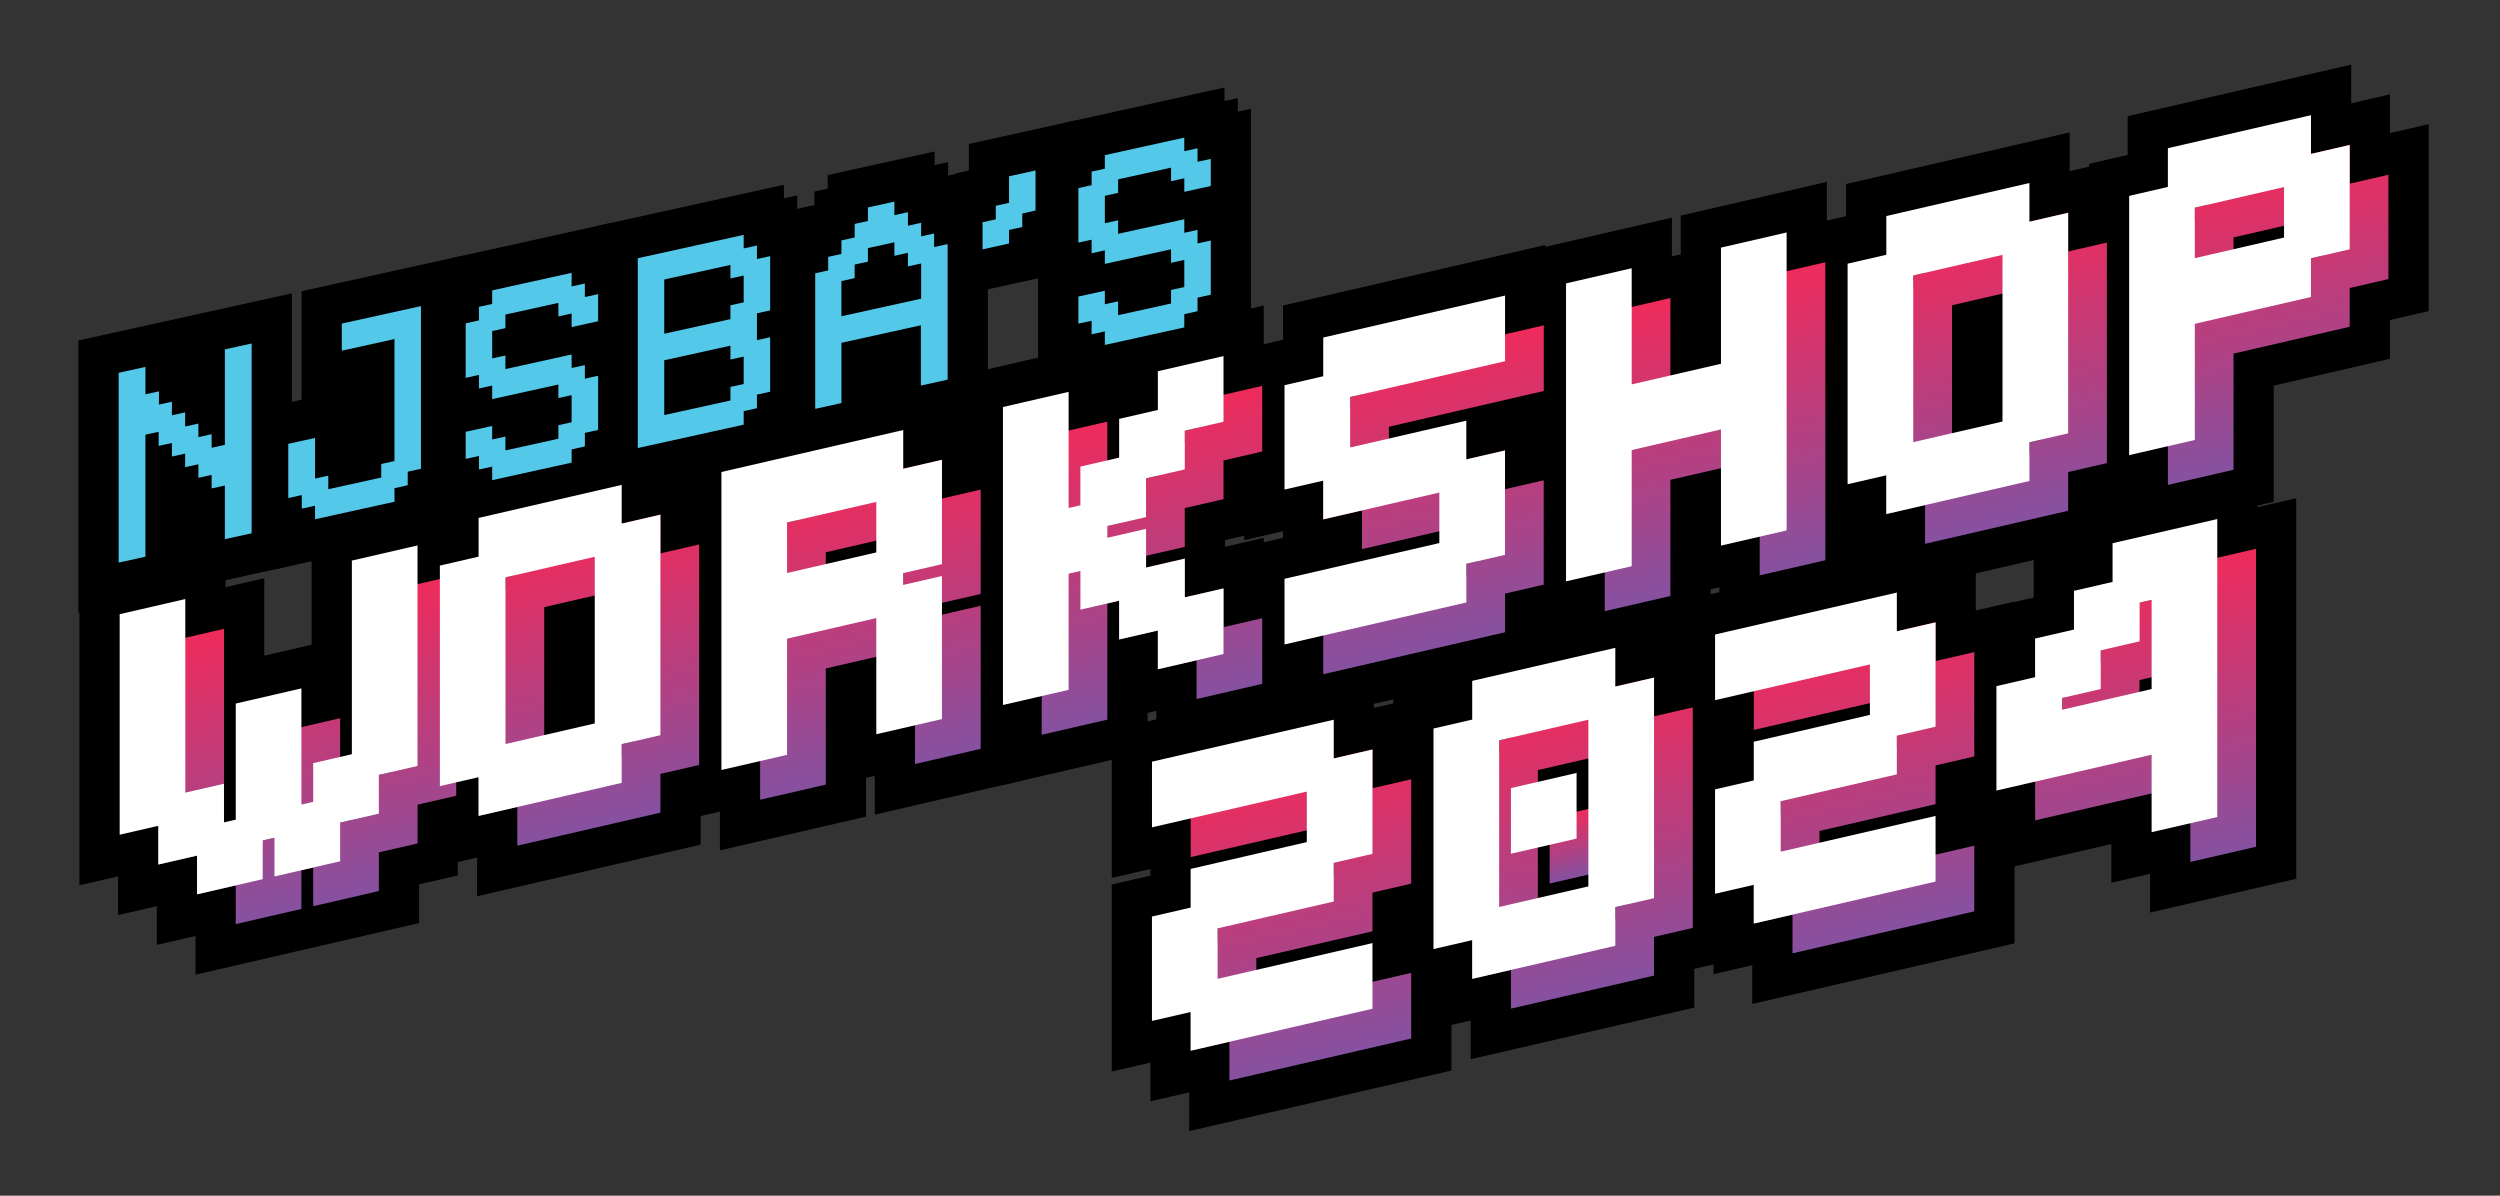 <svg xmlns="http://www.w3.org/2000/svg" xmlns:xlink="http://www.w3.org/1999/xlink" id="a" width="797.363" height="381.354" viewBox="0 0 797.363 381.354"><rect x="0" y="0" width="797.363" height="381.354" fill="#333333" stroke="none"/><defs><style>.o,.p,.q,.r,.s,.t,.u,.v,.w,.x,.y,.z,.aa,.ab,.ac,.ad{stroke-width:0px;}.p{fill:#54c8e9;}.q{fill:#fff;}.r{fill:url(#b);}.s{fill:url(#c);}.t{fill:url(#e);}.u{fill:url(#f);}.v{fill:url(#d);}.w{fill:url(#j);}.x{fill:url(#i);}.y{fill:url(#h);}.z{fill:url(#m);}.aa{fill:url(#g);}.ab{fill:url(#k);}.ac{fill:url(#n);}.ad{fill:url(#l);}</style><linearGradient id="b" x1="98.016" y1="606.923" x2="98.016" y2="511.878" gradientTransform="translate(0 -294.822) rotate(-13.002) scale(1.026 .974) skewX(-12.364)" gradientUnits="userSpaceOnUse"><stop offset="0" stop-color="#8651a0"></stop><stop offset="1" stop-color="#ee2b5b"></stop></linearGradient><linearGradient id="c" x1="187.814" y1="602.647" x2="187.814" y2="507.607" gradientTransform="translate(0 -294.822) rotate(-13.002) scale(1.026 .974) skewX(-12.364)" gradientUnits="userSpaceOnUse"><stop offset="0" stop-color="#8651a0"></stop><stop offset="1" stop-color="#ee2b5b"></stop></linearGradient><linearGradient id="d" x1="277.612" y1="605.885" x2="277.612" y2="510.845" xlink:href="#c"></linearGradient><linearGradient id="e" x1="367.411" y1="605.89" x2="367.411" y2="510.846" xlink:href="#c"></linearGradient><linearGradient id="f" x1="457.209" y1="607.314" x2="457.209" y2="512.274" xlink:href="#c"></linearGradient><linearGradient id="g" x1="547.008" y1="607.926" x2="547.008" y2="512.886" xlink:href="#c"></linearGradient><linearGradient id="h" x1="636.806" y1="610.033" x2="636.806" y2="514.993" xlink:href="#c"></linearGradient><linearGradient id="i" x1="726.604" y1="609.135" x2="726.604" y2="514.097" xlink:href="#c"></linearGradient><linearGradient id="j" x1="414.926" y1="729.98" x2="414.926" y2="634.94" xlink:href="#c"></linearGradient><linearGradient id="k" x1="504.724" y1="727.792" x2="504.724" y2="632.752" xlink:href="#c"></linearGradient><linearGradient id="l" x1="504.724" y1="690.742" x2="504.724" y2="669.802" xlink:href="#c"></linearGradient><linearGradient id="m" x1="594.522" y1="730.891" x2="594.522" y2="635.851" xlink:href="#c"></linearGradient><linearGradient id="n" x1="684.321" y1="731.041" x2="684.321" y2="636.002" xlink:href="#c"></linearGradient></defs><path class="o" d="M68.779,290.455l-12.349,2.851v-12.349s-12.351,2.851-12.351,2.851v-12.356l-12.331,2.848v-83.51l33.773-7.796v12.35l12.351-2.852v24.699l24.679-5.697v12.35l3.257-.753v-49.397l33.773-7.799v8.076l6.646-1.534v-12.349l58.473-13.5v12.349l12.351-2.852v12.351l12.35-2.851v83.51l-12.35,2.851v12.349l-58.473,13.5v-12.35l-12.351,2.851v-8.076l-6.626,1.53v12.356l-12.35,2.852v12.348l-33.774,7.799-24.698,5.702v-12.35ZM180.002,226.387l3.274-.757v-27.639l-3.274.757v27.639Z"></path><path class="o" d="M198.283,154.653v12.349l12.35-2.851v12.35l12.35-2.851v70.339l-12.35,2.851v12.35l-45.638,10.537v-12.349l-12.35,2.851v-12.35l-7.129,1.646v4.273l-12.332,2.847v12.357l-12.349,2.851v12.348l-20.94,4.834v-12.348l-3.759.868v12.348l-20.939,4.834v-12.348l-12.349,2.851h0s-.002,0-.002,0v-12.348l-12.349,2.851v-12.357l-12.331,2.847v-70.337l20.94-4.834v12.35l12.35-2.851v61.754l3.739-.863v-37.054l20.94-4.834v12.349l12.35-2.851v12.357l3.741-.864v-61.755l20.939-4.834v12.35l7.13-1.646v-4.274l12.35-2.851v-12.349l45.639-10.537M161.234,184.146l3.76-.868h0s-3.76.868-3.76.868M173.584,234.454l16.109-3.719v-40.809l-16.109,3.719v40.809M83.786,268.056l3.758-.868-3.758.868h0M211.116,138.52l-15.72,3.629-45.639,10.537-9.946,2.296v4.274l-9.533,2.201-20.939,4.834-9.946,2.296v37.049l-6.145,1.419-8.959,2.068v-24.699l-12.35,2.851v-12.35l-15.72,3.629-20.94,4.834-9.946,2.296v96.679l12.331-2.847v12.357l12.349-2.851v11.543h.002s0,.805,0,.805l12.349-2.85v12.349l15.72-3.629,16.544-3.82,8.155-1.883,20.94-4.834,9.946-2.296v-12.348l2.403-.555,9.946-2.296v-4.28l6.145-1.419v12.349l15.72-3.629,45.638-10.537,9.946-2.296v-12.349l2.403-.555,9.947-2.296v-96.68l-12.35,2.851v-12.35l-12.35,2.851v-12.349h0Z"></path><polygon class="o" points="236.026 250.798 223.676 253.648 223.676 145.441 294.499 129.091 294.499 141.439 306.848 138.588 306.848 150.937 319.198 148.086 319.198 243.946 285.424 251.742 285.424 239.393 273.075 242.245 273.075 217.545 269.8 218.302 269.8 255.349 236.026 263.148 236.026 250.798"></polygon><path class="o" d="M288.081,137.157v12.349l12.35-2.851v12.35l12.35-2.851v33.28l-12.35,2.851v3.774l12.35-2.851v45.635l-20.939,4.834v-12.35l-12.35,2.851v-24.699l-16.108,3.719v37.049l-20.94,4.834v-12.349l-12.35,2.851v-95.038l57.988-13.388M263.383,179.908l16.108-3.719v-3.76l-16.108,3.719v3.76M300.915,121.023l-15.72,3.629-57.988,13.388-9.946,2.296v121.379l12.35-2.851v12.349l15.72-3.629,20.94-4.834,9.946-2.296v-12.35l2.792-.645v12.35l15.72-3.629,20.939-4.834,9.946-2.296v-109.029l-12.35,2.851v-12.35l-12.35,2.851v-12.349h0Z"></path><polygon class="o" points="325.823 230.069 313.472 232.92 313.472 124.711 347.246 116.915 347.246 129.264 350.531 128.506 350.531 128.495 362.875 125.645 362.875 113.301 396.649 105.505 396.649 117.854 409 115.003 409 149.113 396.655 151.963 396.655 164.306 384.296 167.16 384.296 169.974 384.3 169.973 384.304 182.457 396.655 179.606 396.655 191.955 409 189.104 409 223.217 375.226 231.012 375.226 218.663 362.875 221.514 362.875 209.165 359.596 209.922 359.596 234.622 325.823 242.418 325.823 230.069"></polygon><path class="o" d="M390.232,113.571v12.35l12.35-2.851v20.939l-12.345,2.85v12.345l-12.359,2.853v12.359l-12.346,2.85v3.755l12.35-2.851v.005h.004s0,12.349,0,12.349l12.351-2.851v12.35l12.345-2.85v20.94l-20.94,4.834v-12.349l-12.351,2.851v-12.35l-12.345,2.85v-.005h-.004s0-12.344,0-12.344l-3.764.869v37.049l-20.939,4.834v-12.349l-12.35,2.851v-95.038l20.94-4.834v12.349l12.35-2.851v12.35l3.769-.87v-12.359l12.345-2.85v-12.345l20.94-4.834M377.887,137.36l3.756-.867-3.756.867M403.065,97.437l-15.72,3.629-20.94,4.834-9.946,2.296v12.345l-2.398.554-.399.092v-12.34l-15.72,3.629-20.94,4.834-9.946,2.296v121.379l12.351-2.851v12.349l15.72-3.629,20.939-4.834,9.946-2.296v-12.349l2.797-.646v12.349l15.72-3.629,20.94-4.834,9.946-2.296v-47.281l-12.345,2.85v-12.349l-12.351,2.851v-2.128l2.404-.555,9.947-2.296v-12.345l2.398-.554,9.946-2.296v-47.281l-12.35,2.851v-12.35h0Z"></path><polygon class="o" points="415.624 210.759 403.273 213.609 403.273 179.5 427.972 173.797 427.972 170.859 415.626 173.71 415.624 161.36 403.273 164.213 403.273 117.75 415.622 114.899 415.622 102.55 486.445 86.2 486.445 98.549 498.796 95.698 498.796 129.807 474.095 135.51 474.095 138.449 486.446 135.598 486.446 147.951 498.775 145.104 498.775 191.568 486.446 194.415 486.446 206.757 415.624 223.107 415.624 210.759"></polygon><path class="o" d="M480.028,94.266v12.35l12.35-2.851v20.94l-49.399,11.405v3.76l24.698-5.702v12.349l12.35-2.851v12.354l12.33-2.847v33.293l-12.33,2.847v12.342l-57.988,13.388v-12.349l-12.35,2.851v-20.94l49.379-11.4v-3.76l-24.679,5.698v-12.349l-12.349,2.851h0s-.001,0-.001,0v-12.349l-12.349,2.851v-33.291l12.349-2.851v-12.35l57.989-13.388M430.63,126.61l3.759-.868h0s-3.759.868-3.759.868M492.861,78.132l-15.72,3.629-57.989,13.388-9.947,2.296v12.35l-2.402.555-9.947,2.296v59.632l12.349-2.851v2.117l-2.403.555-9.946,2.296v47.281l12.35-2.851v12.349l15.72-3.629,57.988-13.388,9.946-2.296v-12.342l2.384-.55,9.947-2.296v-59.634l-12.33,2.847v-2.122l2.404-.555,9.946-2.296v-47.281l-12.35,2.851v-12.349h0Z"></path><polygon class="o" points="505.412 190.638 493.061 193.489 493.061 85.28 526.836 77.484 526.836 89.833 539.185 86.981 539.185 111.682 542.48 110.922 542.48 73.873 576.254 66.074 576.254 78.424 588.603 75.572 588.603 183.781 554.83 191.58 554.83 179.229 542.48 182.08 542.48 157.381 539.185 158.141 539.185 195.191 505.412 202.987 505.412 190.638"></polygon><path class="o" d="M569.836,74.142v12.349l12.35-2.851v95.038l-20.939,4.834v-12.349l-12.35,2.851v-24.699l-16.128,3.723v37.049l-20.94,4.834v-12.349l-12.35,2.851v-95.038l20.94-4.834v12.349l12.35-2.851v24.7l16.128-3.723v-37.049l20.939-4.834M582.669,58.008l-15.72,3.629-20.939,4.834-9.946,2.296v12.349l-2.812.649v-12.349l-15.72,3.629-20.94,4.834-9.947,2.296v121.379l12.35-2.851v12.349l15.72-3.629,20.94-4.834,9.946-2.296v-12.349l2.812-.649v12.349l15.72-3.629,20.939-4.834,9.946-2.296v-121.379l-12.35,2.851v-12.349h0Z"></path><path class="o" d="M607.57,169.157l-12.351,2.851v-12.349l-12.35,2.852v-83.511l12.35-2.851v-12.349l58.473-13.5v12.349l12.351-2.851v12.35l12.35-2.851v83.51l-12.35,2.851v12.349l-58.473,13.5v-12.35ZM628.994,130.101l3.274-.757v-27.639l-3.274.757v27.639Z"></path><path class="o" d="M647.275,58.367v12.349l12.35-2.851v12.35l12.349-2.851v70.339l-12.349,2.851v12.35l-45.639,10.537v-12.349l-12.351,2.851v-12.35l-12.349,2.851v-70.339l12.349-2.851v-12.349l45.639-10.537M610.226,87.86l3.76-.868-3.76.868M622.576,138.167l16.109-3.719v-40.809l-16.109,3.719v40.809M660.108,42.234l-15.72,3.629-45.639,10.537-9.947,2.296v12.35l-2.403.555-9.946,2.296v96.68l12.349-2.851v12.349l12.351-2.851v12.35l15.72-3.629,45.639-10.536,9.946-2.296v-12.35l2.403-.555,9.946-2.296V61.23l-12.349,2.851v-12.349l-12.35,2.851v-12.349h0Z"></path><polygon class="o" points="685.018 150.377 672.668 153.227 672.668 57.369 685.017 54.518 685.017 42.169 743.49 28.669 743.49 41.019 755.84 38.167 755.84 50.517 768.19 47.666 768.19 94.116 755.84 96.968 755.84 109.328 718.792 117.881 718.792 154.928 685.018 162.727 685.018 150.377"></polygon><path class="o" d="M737.073,36.736v12.35l11.43-2.639.92-.212h0s0,12.349,0,12.349l12.349-2.851v33.28l-12.349,2.851v12.359l-37.049,8.553v37.049l-20.939,4.834v-12.349l-12.35,2.851V62.473l12.349-2.851v-12.35l45.639-10.537M712.375,79.487l16.109-3.719v-3.76l-16.109,3.719v3.76M749.907,20.602l-15.72,3.629-45.639,10.537-9.947,2.296v12.35l-2.403.555-9.946,2.296v109.03l12.35-2.851v12.349l15.72-3.629,20.939-4.834,9.947-2.296v-37.049l27.103-6.257,9.947-2.296v-12.359l2.403-.555,9.947-2.296v-59.622l-12.349,2.851v-12.35l-12.35,2.851v-12.349h0Z"></path><polygon class="o" points="385.693 340.336 373.343 343.187 373.343 330.837 360.994 333.687 360.994 287.219 373.335 284.37 373.335 272.03 373.353 272.025 373.353 269.087 361.003 271.937 361.003 237.826 431.807 221.481 431.807 233.83 444.158 230.979 444.158 243.329 456.507 240.478 456.507 286.936 444.158 289.788 444.158 305.077 456.507 302.226 456.507 336.336 385.693 352.684 385.693 340.336"></polygon><path class="o" d="M425.391,229.547v12.349l12.35-2.851v12.35l12.349-2.851v33.289l-12.349,2.851v12.35l-37.041,8.551v3.76l37.04-8.551v12.349l12.35-2.851v20.94l-57.98,13.386v-12.349l-12.35,2.851v-12.35l-12.349,2.851v-33.298l12.341-2.849v-12.341l37.049-8.553v-3.76l-37.031,8.549v-12.349l-12.35,2.851v-20.94l57.971-13.384M438.224,213.414l-15.72,3.629-57.971,13.384-9.946,2.296v47.281l12.332-2.847v2.109l-2.395.553-9.946,2.296v59.64l12.349-2.851v12.35l12.35-2.851v12.349l15.72-3.629,57.98-13.386,9.946-2.296v-47.281l-12.349,2.851v-2.118l2.403-.555,9.947-2.296v-59.63l-12.349,2.851v-12.35l-12.35,2.851v-12.349h0Z"></path><polygon class="o" points="475.488 317.414 463.137 320.264 463.137 307.916 450.788 310.767 450.788 227.258 463.137 224.406 463.137 212.055 521.611 198.557 521.611 210.906 533.961 208.054 533.961 220.404 546.31 217.552 546.31 301.062 533.961 303.914 533.961 316.264 475.488 329.762 475.488 317.414"></polygon><path class="o" d="M515.193,206.624v12.349l12.35-2.851v12.35l12.35-2.851v70.339l-12.35,2.851v12.35l-45.639,10.536v-12.35l-12.35,2.851v-12.349l-12.35,2.851v-70.339l12.35-2.851v-12.35l45.639-10.536M490.494,249.375l12.35-2.851v12.349l3.759-.868v-16.11l-16.109,3.719v3.76M490.494,286.424l16.109-3.719v-3.76l-12.349,2.851v-12.349l-3.76.868v16.109M515.193,293.071h0s0-3.759,0-3.759v3.759M528.027,190.49l-15.72,3.629-45.639,10.536-9.947,2.296v12.35l-2.404.555-9.947,2.296v96.68l12.35-2.851v12.35l12.35-2.851v12.349l15.72-3.629,45.639-10.536,9.947-2.296v-12.35l2.403-.555,9.946-2.296v-96.68l-12.35,2.851v-12.35l-12.35,2.851v-12.349h0Z"></path><polygon class="o" points="565.291 299.777 552.94 302.628 552.94 290.278 540.59 293.129 540.59 246.66 552.931 243.811 552.931 231.471 552.95 231.467 552.95 228.528 540.599 231.379 540.599 197.269 611.405 180.923 611.405 193.271 623.755 190.42 623.755 202.77 636.104 199.919 636.104 246.38 623.755 249.23 623.755 264.518 636.104 261.667 636.104 295.777 565.291 312.126 565.291 299.777"></polygon><path class="o" d="M604.988,188.989v12.349l12.35-2.851v12.35l12.349-2.851v33.289l-12.349,2.851v12.35l-37.04,8.551v3.76l37.04-8.551v12.349l12.35-2.851v20.94l-57.98,13.386v-12.349l-12.35,2.851v-12.35l-12.35,2.851v-33.298l12.341-2.849v-12.34l37.049-8.553v-3.76l-37.031,8.549v-12.349l-12.35,2.851v-20.94l57.971-13.384M617.821,172.855l-15.72,3.629-57.971,13.384-9.947,2.296v47.281l12.332-2.847v2.109l-2.395.553-9.946,2.296v59.64l12.35-2.851v12.35l12.35-2.851v12.349l15.72-3.629,57.98-13.386,9.947-2.296v-47.281l-12.349,2.851v-2.118l2.403-.555,9.946-2.296v-59.63l-12.349,2.851v-12.35l-12.35,2.851v-12.349h0Z"></path><polygon class="o" points="692.183 270.629 679.834 273.48 679.834 261.131 642.684 269.707 642.684 257.358 630.335 260.21 630.335 213.727 642.662 210.881 642.662 198.552 655.066 195.688 655.066 183.338 667.376 180.496 667.376 168.146 713.607 157.476 713.607 169.825 725.957 166.974 725.957 275.181 692.183 282.977 692.183 270.629"></polygon><path class="o" d="M707.19,165.543v12.349l12.35-2.85v95.036l-20.939,4.834v-12.349l-12.35,2.851v-12.349l-37.149,8.576v-12.349l-12.35,2.851v-33.312l12.328-2.846v-12.329l12.404-2.864v-12.35l12.31-2.842v-12.35l33.397-7.708M682.423,192.198l3.72-.859h0s-3.72.859-3.72.859h0M670.019,211.171l.022-.005v-3.759l-.022.005v3.759M682.369,220.671l3.881-.896v-3.761l-3.881.896v3.761M720.023,149.41l-15.719,3.628-33.397,7.708-9.947,2.296v12.35l-2.364.546-9.946,2.296v12.349l-2.458.567-9.947,2.296v12.329l-2.381.55-9.947,2.296v59.653l12.35-2.851v12.349l15.72-3.629,21.429-4.947v12.349l12.35-2.851v12.349l15.72-3.629,20.939-4.834,9.947-2.296v-121.376l-12.35,2.85v-12.349h0Z"></path><polygon class="o" points="31.432 113.745 52.801 109.029 52.801 117.767 57.113 116.815 57.113 121.049 61.246 120.136 61.246 124.459 65.302 123.562 65.302 106.268 86.671 101.55 86.671 175.227 65.302 179.946 65.302 162.833 61.08 163.764 61.08 159.441 56.857 160.373 56.857 156.051 52.801 156.947 52.801 182.706 31.432 187.425 31.432 113.745"></polygon><path class="o" d="M80.254,109.538v60.535l-8.535,1.885v-17.112l-4.223.932v-4.324l-4.223.932v-4.324l-4.223.932v-4.324l-4.223.932v-4.324l-4.222.932v-4.508l-4.223.932v38.916l-8.535,1.885v-60.536l8.535-1.884v8.74l4.312-.952v4.232l4.132-.912v4.324l4.223-.932v4.508l4.223-.932v4.324l4.223-.932v4.324l4.223-.932v-30.452l8.535-1.884M93.087,93.563l-15.6,3.444-8.535,1.884-10.067,2.222h0s-15.268,3.371-15.268,3.371l-8.535,1.884-10.067,2.222v86.822l15.601-3.445,8.535-1.885,9.734-2.15v.002l15.6-3.445,8.535-1.885,10.066-2.223v-86.819h0Z"></path><polygon class="o" points="94.063 169.277 89.84 170.21 89.84 165.885 85.529 166.838 85.529 136.399 106.897 131.68 106.897 144.653 111.12 143.72 111.12 148.045 115.175 147.149 115.175 142.825 119.398 141.892 119.398 116.12 102.598 119.83 102.598 98.039 140.677 89.631 140.677 154.661 136.455 155.593 136.455 159.917 132.232 160.849 132.232 165.174 94.063 173.601 94.063 169.277"></polygon><path class="o" d="M134.26,97.619v51.888l-4.223.932v4.324l-4.223.932v4.324l-25.335,5.594v-4.324l-4.223.932v-4.324l-4.312.952v-17.296l8.535-1.885v12.972l4.223-.932v4.324l16.89-3.729v-4.324l4.223-.932v-38.916l-16.8,3.71v-8.648l25.245-5.574M147.094,81.643l-15.6,3.444-25.245,5.574-10.066,2.223v34.592l-7.004,1.547-10.066,2.223v43.581l4.312-.952v4.321l4.223-.932v4.326l15.6-3.444,25.335-5.594,10.066-2.223v-4.324l4.223-.932v-4.324l4.223-.932v-78.172h0Z"></path><path class="o" d="M150.562,156.807l-4.222.933v-4.326l-4.223.932v-21.788l4.223-.933v-4.062l-4.223.933v-30.53l4.223-.933v-4.323l4.222-.933v-4.324l38.169-8.428v4.324l4.223-.933v4.324l4.223-.933v21.791l-4.223.933v4.246l4.223-.932v30.438l-4.223.932v4.323l-4.223.933v4.231l-38.169,8.429v-4.324ZM167.619,135.667l4.056-.896v-4.154l-4.056.896v4.153ZM167.619,109.723l4.056-.896v-4.245l-4.056.896v4.246Z"></path><path class="o" d="M182.314,87.013v4.324l4.223-.932v4.324l4.223-.932v8.648l-8.445,1.864v-4.324l-4.223.932v-4.324l-16.89,3.729v4.324l-4.223.932v8.74l4.223-.932v4.324l21.112-4.662v4.324l4.223-.932v4.324l4.223-.932v17.296l-4.223.932v4.324l-4.223.932v4.232l-25.335,5.594v-4.324l-4.222.932v-4.324l-4.223.932v-8.648l8.445-1.864v4.324l4.223-.932v4.416l16.89-3.729v-4.324l4.223-.932v-8.648l-4.223.932v-4.324l-21.112,4.662v-4.324l-4.222.932v-4.324l-4.223.932v-17.388l4.223-.932v-4.324l4.222-.932v-4.324l25.335-5.594M195.147,71.037l-15.6,3.444-25.335,5.594-10.066,2.223v4.324l-4.222.932v4.324l-4.223.932v69.525l4.223-.932v4.324l4.222-.932v4.324l15.6-3.444,25.335-5.594,10.066-2.223v-4.231l4.223-.932v-4.324l4.223-.932v-69.618l-4.223.932v-4.324l-4.223.932v-4.324h0Z"></path><path class="o" d="M196.997,77.205l46.613-10.292v4.324l4.223-.933v4.325l4.223-.932v56.382l-4.223.932v4.323l-4.223.933v4.323l-46.613,10.293v-73.679ZM218.275,124.395l8.278-1.828v-4.338l-8.278,1.828v4.338ZM218.275,98.451l8.278-1.828v-4.154l-8.278,1.828v4.154Z"></path><path class="o" d="M237.193,74.901v4.324l4.222-.932v4.324l4.223-.932v17.296l-4.223.932v8.556l4.223-.932v17.388l-4.223.932v4.324l-4.222.932v4.324l-33.78,7.458v-60.535l33.78-7.458M211.858,106.439l21.112-4.662v-4.416l4.223-.932v-8.556l-4.223.932v-4.324l-21.112,4.662v17.296M211.858,132.382l21.112-4.661v-4.324l4.223-.932v-8.74l-4.223.932v-4.416l-21.112,4.662v17.48M250.026,58.925l-15.6,3.444-33.78,7.458-10.066,2.223v86.82l15.6-3.444,33.78-7.458,10.066-2.223v-4.324l4.222-.932v-4.324l4.223-.932v-69.522l-4.223.932v-4.327l-4.222.932v-4.323h0Z"></path><path class="o" d="M253.596,82.008l4.133-.912v-4.323l4.222-.932v-4.324l4.223-.933v-4.324l4.223-.933v-4.323l21.279-4.699v4.324l4.312-.952v4.324l4.223-.933v4.323l4.133-.913v4.325l4.312-.952v56.384l-21.369,4.716v-19.227l-12.501,2.76v19.229l-21.188,4.676v-56.382ZM279.007,91.946l4.146-.916v-2.404l-4.146.915v2.405Z"></path><path class="o" d="M285.258,64.293v4.324l4.312-.952v4.324l4.222-.932v4.324l4.133-.913v4.324l4.312-.952v43.24l-8.535,1.884v-19.228l-25.335,5.594v19.228l-8.355,1.844v-43.24l4.133-.912v-4.324l4.222-.932v-4.324l4.223-.932v-4.324l4.223-.932v-4.324l8.445-1.865M268.368,100.866l25.425-5.613v-11.224l-4.222.932v-4.324l-4.312.952v-4.324l-8.445,1.864v4.324l-4.223.932v4.324l-4.223.932v11.224M298.091,48.317l-15.6,3.445-8.445,1.865-10.066,2.223v4.324l-4.223.932v4.324l-4.223.932v4.324l-4.222.932v4.323l-4.133.912v69.523l15.599-3.443,8.355-1.844,10.067-2.222h0s15.268-3.372,15.268-3.372l8.535-1.884,10.067-2.222V61.863l-4.312.952v-4.325l-4.133.913v-4.323l-4.222.932v-4.322l-4.312.952v-4.326h0Z"></path><polygon class="o" points="306.986 65.715 311.209 64.783 311.209 60.459 315.431 59.527 315.431 51.064 336.711 46.365 336.711 72.296 332.488 73.228 332.488 77.552 328.265 78.484 328.265 82.808 306.986 87.506 306.986 65.715"></polygon><path class="o" d="M330.293,54.353v12.788l-4.223.932v4.324l-4.223.932v4.324l-8.445,1.865v-8.648l4.223-.932v-4.324l4.223-.932v-8.464l8.445-1.865M343.126,38.377l-15.6,3.445-8.445,1.865-10.066,2.223v8.463l-4.223.932v4.324l-4.223.932v34.934l15.6-3.445,8.445-1.865,10.066-2.223v-4.324l4.223-.932v-4.324l4.223-.932v-39.072h0Z"></path><path class="o" d="M345.971,113.677l-4.223.933v-4.324l-4.223.933v-21.791l4.223-.933v-4.061l-4.223.933v-30.531l4.223-.933v-4.323l4.223-.933v-4.324l38.168-8.427v4.324l4.223-.933v4.324l4.223-.933v21.791l-4.223.933v4.247l4.223-.932v30.438l-4.223.932v4.324l-4.223.932v4.231l-38.168,8.428v-4.324ZM363.027,92.538l4.057-.896v-4.154l-4.057.896v4.153ZM363.027,66.593l4.057-.896v-4.246l-4.057.896v4.245Z"></path><path class="o" d="M377.723,43.884v4.324l4.223-.932v4.324l4.222-.932v8.648l-8.445,1.864v-4.324l-4.222.932v-4.324l-16.891,3.729v4.324l-4.223.932v8.74l4.223-.932v4.324l21.112-4.661v4.324l4.223-.932v4.324l4.222-.932v17.296l-4.222.932v4.324l-4.223.932v4.232l-25.335,5.594v-4.324l-4.222.932v-4.324l-4.223.932v-8.648l8.445-1.864v4.324l4.223-.932v4.416l16.891-3.729v-4.324l4.222-.932v-8.648l-4.222.932v-4.324l-21.113,4.662v-4.324l-4.222.932v-4.324l-4.223.932v-17.388l4.223-.932v-4.324l4.222-.932v-4.324l25.335-5.594M390.556,27.908l-15.6,3.444-25.335,5.594-10.066,2.223v4.324l-4.222.932v4.324l-4.223.932v69.525l4.223-.932v4.324l4.222-.932v4.324l15.6-3.444,25.335-5.594,10.066-2.223v-4.231l4.223-.932v-4.325l4.222-.932V34.691l-4.222.932v-4.324l-4.223.932v-4.324h0Z"></path><polygon class="r" points="145.515 183.459 124.576 188.294 124.576 246.281 112.244 249.128 112.244 261.486 108.485 262.354 108.485 229.057 87.545 233.892 87.545 267.188 83.786 268.056 83.786 259.466 71.455 262.312 71.455 200.557 50.516 205.392 50.516 275.729 62.847 272.882 62.847 285.239 75.195 282.389 75.195 294.737 96.135 289.902 96.135 277.554 99.895 276.686 99.895 289.035 120.834 284.2 120.834 271.852 133.184 269.001 133.184 256.644 145.515 253.797 145.515 183.459"></polygon><polygon class="q" points="133.165 173.961 112.225 178.795 112.225 240.55 99.894 243.397 99.894 255.745 96.134 256.613 96.134 219.559 75.195 224.393 75.195 261.448 71.436 262.316 71.436 249.967 59.105 252.814 59.105 191.059 38.166 195.893 38.166 266.231 50.496 263.384 50.496 275.741 62.845 272.89 62.845 285.239 83.785 280.404 83.785 268.056 87.544 267.188 87.544 279.536 108.484 274.702 108.484 262.354 120.833 259.503 120.833 247.145 133.165 244.298 133.165 173.961"></polygon><path class="s" d="M222.983,173.65l-12.35,2.851v-12.35l-45.639,10.537v8.59l-3.76.868v3.759l-8.589,1.983v70.339l12.35-2.851v12.35l45.639-10.537v-12.35l12.35-2.851v-70.339ZM173.585,246.803v-53.158l28.459-6.57v49.399l-3.76.868v3.759l-24.699,5.702Z"></path><path class="q" d="M210.633,164.152l-12.35,2.851v-12.349l-45.639,10.537v12.349l-12.35,2.851v70.339l12.35-2.851v12.35l45.639-10.537v-12.35l12.35-2.851v-70.339ZM161.234,237.305v-53.159l28.459-6.57v53.158l-28.459,6.57Z"></path><path class="v" d="M312.781,189.434v-33.28l-12.35,2.851v-12.35l-45.639,10.537v8.59l-3.759.868v3.759l-8.589,1.983v82.688l20.94-4.834v-37.049l28.459-6.57v37.049l20.94-4.834v-45.635l-12.35,2.851v-3.774l12.35-2.851ZM263.383,192.258v-16.11l24.699-5.702v16.11l-24.699,5.702Z"></path><path class="q" d="M300.431,179.935v-33.28l-12.35,2.851v-12.35l-57.988,13.388v95.038l20.94-4.834v-37.049l28.459-6.57v37.049l20.94-4.834v-45.635l-12.35,2.851v-3.773l12.35-2.851ZM251.033,182.759v-16.11l28.459-6.57v16.11l-28.459,6.57Z"></path><polygon class="t" points="377.878 174.416 377.878 162.057 390.238 159.203 390.238 146.859 402.582 144.008 402.582 123.069 381.643 127.903 381.643 136.493 377.887 137.36 377.887 141.115 369.298 143.098 369.298 151.688 365.528 152.558 365.528 156.328 356.938 158.311 356.938 166.901 353.178 167.769 353.179 171.529 353.179 134.479 332.239 139.314 332.239 234.352 353.179 229.517 353.179 192.469 356.943 191.599 356.943 203.944 369.298 201.092 369.298 213.446 381.643 210.596 381.643 222.946 402.582 218.112 402.582 197.172 390.238 200.022 390.238 187.672 377.883 190.525 377.883 178.17 365.529 181.022 365.529 177.267 377.878 174.416"></polygon><polygon class="q" points="365.528 164.918 365.528 152.558 377.887 149.705 377.887 137.36 390.232 134.51 390.232 113.571 369.292 118.405 369.292 130.75 356.948 133.6 356.948 145.959 344.588 148.812 344.588 161.163 340.829 162.031 340.829 124.981 319.889 129.816 319.889 224.853 340.829 220.019 340.829 182.97 344.593 182.101 344.593 194.446 356.948 191.594 356.948 203.948 369.292 201.098 369.292 213.448 390.232 208.613 390.232 187.674 377.887 190.524 377.887 178.174 365.533 181.027 365.533 168.672 353.178 171.524 353.178 167.769 365.528 164.918"></polygon><polygon class="u" points="492.378 124.704 492.378 103.764 434.389 117.152 434.389 125.742 430.629 126.61 430.629 130.37 422.04 132.353 422.04 165.643 434.389 162.792 434.389 175.141 471.419 166.592 471.419 178.95 467.678 179.813 467.678 183.565 422.04 194.101 422.04 215.041 480.029 201.653 480.029 189.311 492.359 186.465 492.359 153.172 480.029 156.019 480.029 143.665 442.98 152.218 442.98 136.108 492.378 124.704"></polygon><polygon class="q" points="480.028 115.206 480.028 94.266 422.039 107.654 422.039 120.003 409.69 122.854 409.69 156.145 422.039 153.294 422.039 165.643 459.069 157.094 459.069 173.203 409.69 184.603 409.69 205.543 467.678 192.155 467.678 179.813 480.008 176.966 480.008 143.674 467.678 146.52 467.678 134.167 430.629 142.72 430.629 126.61 480.028 115.206"></polygon><polygon class="aa" points="561.247 88.474 561.247 125.524 532.768 132.098 532.768 95.049 511.829 99.883 511.829 194.921 532.768 190.087 532.768 153.038 561.247 146.463 561.247 183.512 582.186 178.678 582.186 83.64 561.247 88.474"></polygon><polygon class="q" points="548.896 78.976 548.896 116.025 520.418 122.6 520.418 85.551 499.478 90.385 499.478 185.423 520.418 180.588 520.418 143.54 548.896 136.965 548.896 174.014 569.836 169.179 569.836 74.142 548.896 78.976"></polygon><path class="y" d="M671.975,77.364l-12.35,2.851v-12.35l-45.639,10.537v8.59l-3.76.868v3.759l-8.589,1.983v70.339l12.35-2.851v12.35l45.639-10.537v-12.35l12.35-2.851v-70.339ZM622.577,150.517v-53.158l28.459-6.57v49.399l-3.76.868v3.759l-24.699,5.702Z"></path><path class="q" d="M659.625,67.866l-12.35,2.851v-12.349l-45.639,10.537v12.349l-12.35,2.851v70.339l12.35-2.851v12.35l45.639-10.537v-12.35l12.35-2.851v-70.339ZM610.226,141.019v-53.159l28.459-6.57v53.158l-28.459,6.57Z"></path><path class="x" d="M761.773,55.733l-12.35,2.851v-12.349l-45.639,10.537v8.59l-3.76.868v3.759l-8.589,1.983v82.688l20.94-4.834v-37.049l37.049-8.553v-12.359l12.35-2.851v-33.28ZM712.375,91.837v-16.11l28.459-6.57v12.341l-3.76.868v3.769l-24.699,5.702Z"></path><path class="q" d="M749.423,46.234l-12.35,2.851v-12.35l-45.639,10.537v12.35l-12.349,2.851v82.688l20.94-4.834v-37.049l37.049-8.553v-12.359l12.35-2.851v-33.28ZM700.025,82.339v-16.11l28.459-6.57v16.11l-28.459,6.57Z"></path><polygon class="w" points="437.741 297.035 437.741 284.684 450.09 281.833 450.09 248.545 437.741 251.396 437.741 239.045 379.77 252.429 379.77 273.369 425.391 262.836 425.391 278.946 388.35 287.498 388.35 299.838 379.761 301.821 379.761 335.119 392.11 332.268 392.11 344.618 450.09 331.232 450.09 310.293 400.701 321.695 400.701 305.586 437.741 297.035"></polygon><polygon class="q" points="425.391 287.536 425.391 275.186 437.74 272.335 437.74 239.046 425.391 241.897 425.391 229.547 367.42 242.931 367.42 263.87 416.801 252.47 416.801 268.58 379.752 277.133 379.752 289.474 367.411 292.323 367.411 325.621 379.76 322.77 379.76 335.12 437.74 321.734 437.74 300.794 388.35 312.197 388.35 296.088 425.391 287.536"></polygon><path class="ab" d="M539.893,225.62l-12.35,2.851v-12.35l-45.639,10.537v8.59l-3.761.868v3.759l-8.589,1.983v70.339l12.35-2.851v12.35l45.639-10.537v-12.35l12.35-2.851v-70.339ZM490.494,298.774v-53.159l28.459-6.57v49.399l-3.76.868v3.759s-24.699,5.703-24.699,5.703Z"></path><polygon class="ad" points="494.255 260.857 494.255 281.796 515.194 276.962 515.194 256.022 494.255 260.857"></polygon><path class="q" d="M527.543,216.122l-12.349,2.851v-12.35l-45.639,10.537v12.35l-12.35,2.851v70.339l12.35-2.851v12.349l45.639-10.537v-12.349l12.349-2.851v-70.339ZM478.144,289.275v-53.159l28.46-6.57v53.159l-28.46,6.57Z"></path><polygon class="q" points="481.904 251.359 481.904 272.298 502.844 267.464 502.844 246.524 481.904 251.359"></polygon><polygon class="z" points="617.338 256.476 617.338 244.126 629.687 241.275 629.687 207.986 617.338 210.837 617.338 198.487 559.367 211.871 559.367 232.81 604.987 222.278 604.987 238.388 567.947 246.939 567.947 259.28 559.358 261.263 559.358 294.561 571.707 291.71 571.707 304.06 629.687 290.674 629.687 269.734 580.297 281.137 580.297 265.028 617.338 256.476"></polygon><polygon class="q" points="604.987 246.978 604.987 234.628 617.337 231.776 617.337 198.488 604.987 201.339 604.987 188.989 547.016 202.372 547.016 223.312 596.397 211.912 596.397 228.021 559.349 236.575 559.349 248.915 547.007 251.764 547.007 285.063 559.357 282.212 559.357 294.561 617.337 281.176 617.337 260.236 567.947 271.639 567.947 255.529 604.987 246.978"></polygon><path class="ac" d="M686.143,182.749v8.59l-16.102,3.717v16.109l-12.35,2.851v12.329l-8.589,1.983v33.311l49.499-11.428v24.698l20.94-4.834v-95.036l-33.397,7.708ZM694.773,214.046v-12.349l3.827-.884v28.46l-28.559,6.593v-3.761l12.328-2.846v-12.35l12.404-2.864Z"></path><path class="q" d="M673.793,173.251v12.35l-12.31,2.842v12.35l-12.404,2.864v12.329l-12.328,2.846v33.312l49.499-11.428v24.699l20.94-4.834v-95.036l-33.397,7.708ZM682.423,204.548v-12.35l3.827-.884v28.46l-28.559,6.593v-3.761l12.328-2.846v-12.349l12.404-2.864Z"></path><path class="p" d="M37.849,179.438v-60.533l8.535-1.883v8.739l4.312-.951v4.232l4.133-.912v4.323l4.223-.932v4.508l4.223-.932v4.324l4.223-.932v4.324l4.223-.932v-30.451l8.535-1.883v60.533l-8.535,1.883v-17.111l-4.223.932v-4.323l-4.223.932v-4.324l-4.223.932v-4.323l-4.223.931v-4.323l-4.223.932v-4.508l-4.223.932v38.914l-8.535,1.883Z"></path><path class="p" d="M91.945,141.555l8.535-1.884v12.972l4.223-.932v4.324l16.891-3.727v-4.324l4.223-.932v-38.914l-16.801,3.707v-8.647l25.246-5.57v51.886l-4.223.932v4.323l-4.223.932v4.324l-25.336,5.59v-4.324l-4.223.932v-4.323l-4.312.951v-17.295Z"></path><path class="p" d="M156.979,148.82l-4.223.932v-4.323l-4.223.932v-8.647l8.445-1.863v4.323l4.223-.932v4.416l16.891-3.727v-4.323l4.223-.932v-8.647l-4.223.932v-4.324l-21.113,4.658v-4.324l-4.223.932v-4.323l-4.223.932v-17.388l4.223-.932v-4.323l4.223-.932v-4.324l25.336-5.589v4.323l4.223-.932v4.324l4.223-.932v8.647l-8.445,1.863v-4.324l-4.223.932v-4.323l-16.891,3.726v4.324l-4.223.932v8.739l4.223-.932v4.324l21.113-4.658v4.324l4.223-.932v4.323l4.223-.932v17.295l-4.223.932v4.324l-4.223.932v4.231l-25.336,5.59v-4.324Z"></path><path class="p" d="M203.413,142.897v-60.533l33.781-7.453v4.324l4.223-.932v4.323l4.223-.932v17.296l-4.223.932v8.555l4.223-.932v17.388l-4.223.932v4.323l-4.223.932v4.324l-33.781,7.453ZM211.858,106.442l21.113-4.658v-4.415l4.223-.932v-8.556l-4.223.932v-4.324l-21.113,4.658v17.295ZM211.858,132.386l21.113-4.658v-4.324l4.223-.932v-8.739l-4.223.932v-4.416l-21.113,4.658v17.479Z"></path><path class="p" d="M260.014,130.404v-43.238l4.133-.912v-4.323l4.223-.932v-4.324l4.223-.932v-4.323l4.223-.932v-4.324l8.445-1.863v4.324l4.312-.951v4.323l4.223-.932v4.324l4.133-.912v4.324l4.312-.951v43.237l-8.535,1.883v-19.227l-25.336,5.589v19.228l-8.355,1.844ZM268.369,100.87l25.426-5.609v-11.224l-4.223.932v-4.324l-4.312.952v-4.324l-8.445,1.863v4.324l-4.223.931v4.324l-4.223.932v11.224Z"></path><path class="p" d="M313.381,79.526v-8.647l4.223-.932v-4.324l4.223-.931v-8.464l8.445-1.863v12.787l-4.223.932v4.324l-4.223.932v4.323l-8.445,1.863Z"></path><path class="p" d="M352.389,105.692l-4.223.932v-4.324l-4.223.932v-8.647l8.445-1.863v4.324l4.223-.932v4.416l16.891-3.727v-4.324l4.223-.932v-8.647l-4.223.932v-4.323l-21.113,4.657v-4.323l-4.223.932v-4.324l-4.223.932v-17.387l4.223-.932v-4.324l4.223-.932v-4.323l25.336-5.59v4.324l4.223-.932v4.323l4.223-.932v8.647l-8.445,1.863v-4.323l-4.223.932v-4.324l-16.891,3.727v4.323l-4.223.932v8.74l4.223-.932v4.323l21.113-4.657v4.323l4.223-.932v4.324l4.223-.932v17.295l-4.223.932v4.323l-4.223.932v4.232l-25.336,5.589v-4.323Z"></path></svg>